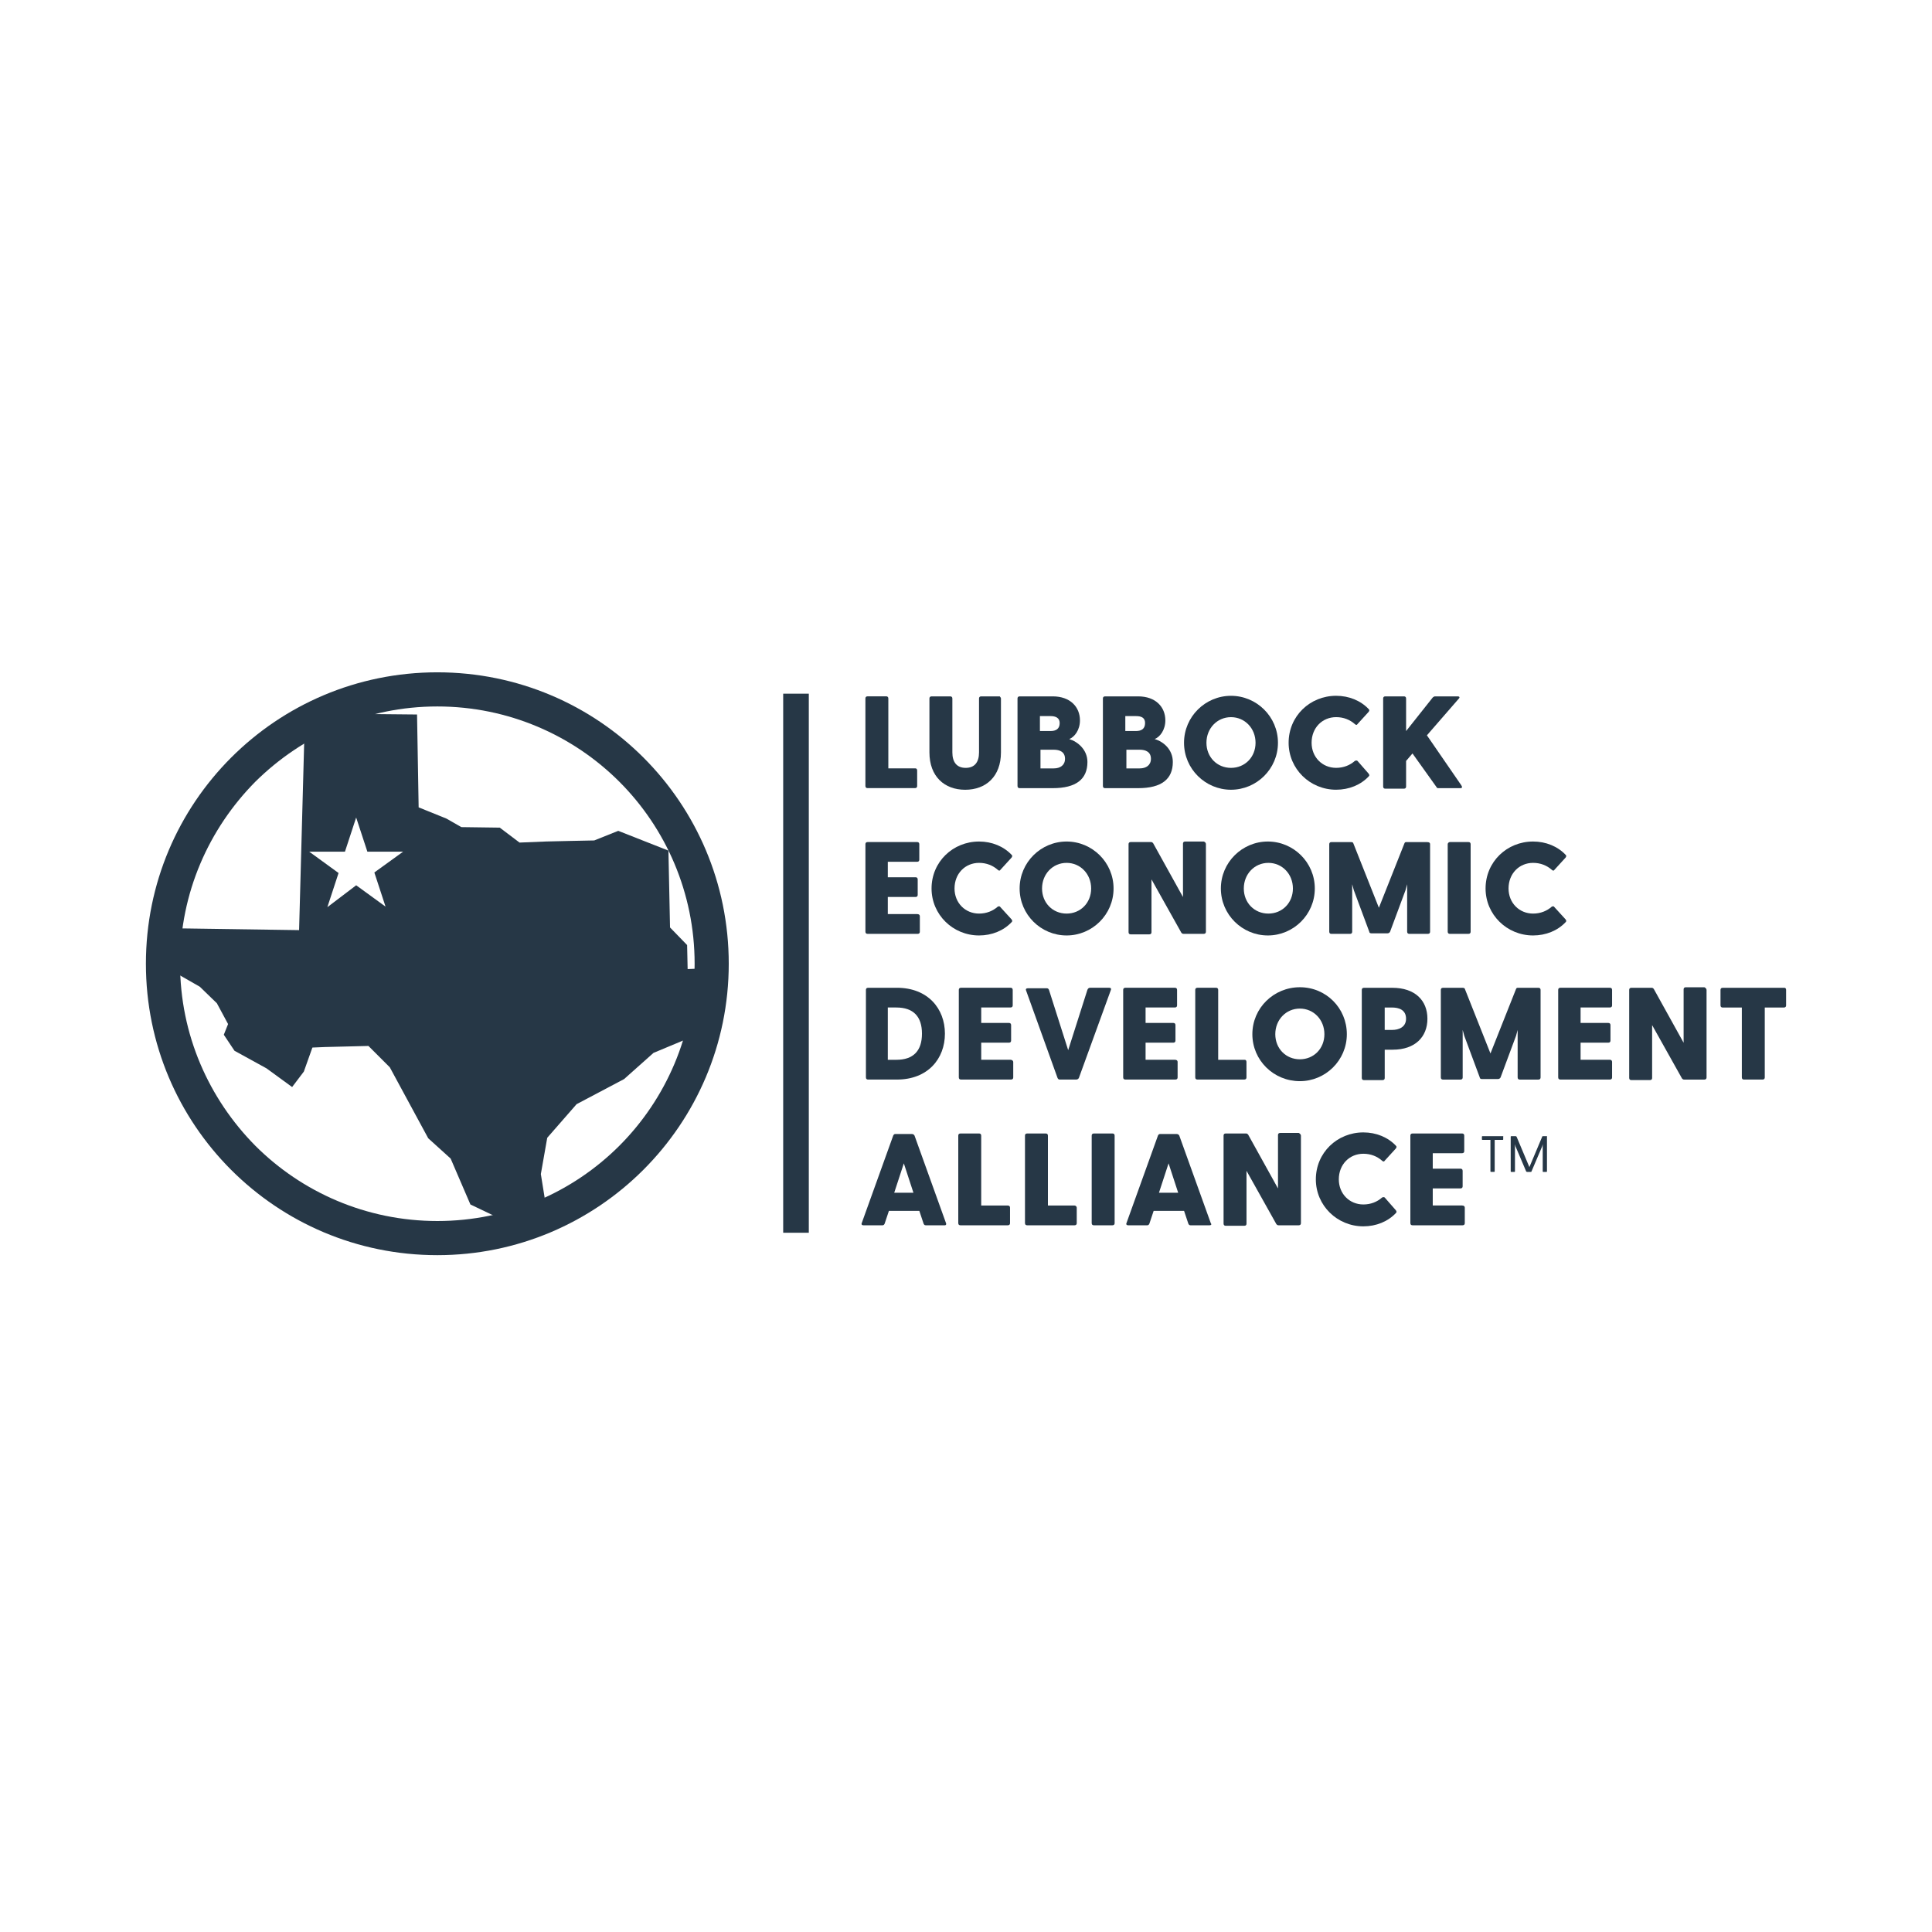 <?xml version="1.0" encoding="UTF-8"?> <!-- Generator: Adobe Illustrator 24.2.1, SVG Export Plug-In . SVG Version: 6.00 Build 0) --> <svg xmlns="http://www.w3.org/2000/svg" xmlns:xlink="http://www.w3.org/1999/xlink" version="1.1" id="Layer_1" x="0px" y="0px" viewBox="0 0 1000 1000" xml:space="preserve"> <g> <g> <g> <defs> <rect id="SVGID_1_" x="75.52" y="348" width="848.95" height="301.68"></rect> </defs> <clipPath id="SVGID_2_"> <use xlink:href="#SVGID_1_" overflow="visible"></use> </clipPath> <path clip-path="url(#SVGID_2_)" fill="#263746" d="M93.2,498.83c0,36.74,14.92,69.9,38.96,94.21 c24.03,24.03,57.46,38.96,94.21,38.96s70.17-14.92,94.21-38.96c24.03-24.03,38.96-57.46,38.96-94.21 c0-36.74-14.92-70.17-38.96-94.21c-24.03-24.03-57.46-38.96-94.21-38.96s-69.9,14.92-94.21,38.96 C108.12,428.94,93.2,462.09,93.2,498.83 M75.52,498.83c0-83.43,67.41-150.84,150.84-150.84S377.2,415.4,377.2,498.83 s-67.68,150.84-150.84,150.84C142.93,649.67,75.52,582.26,75.52,498.83"></path> </g> </g> <g> <g> <defs> <rect id="SVGID_3_" x="75.52" y="348" width="848.95" height="301.68"></rect> </defs> <clipPath id="SVGID_4_"> <use xlink:href="#SVGID_3_" overflow="visible"></use> </clipPath> <path clip-path="url(#SVGID_4_)" fill="#263746" d="M362.28,501.32l-6.36,0.27l-0.27-12.43l-8.84-9.11l-0.83-39.78l-25.97-10.23 l-12.43,4.97l-13.26,0.27l-11.6,0.27l-13.81,0.56l-10.23-7.73l-19.89-0.27l-7.73-4.42l-14.37-5.8l-0.83-48.07l-58.01-0.56 l-3.04,112.17l-75.7-1.1l0.27,6.36l2.76,4.42l7.18,4.42l2.49,8.56l11.6,6.63l8.84,8.56l5.8,10.77l-2.21,5.53l5.53,8.29 l16.57,9.11l13.26,9.67l6.07-8.01l4.42-12.43l6.36-0.27l22.66-0.56l11.05,11.05l19.89,36.74l11.6,10.5l10.23,23.76l24.86,11.88 l12.43-0.27l6.9-0.27l-4.97-9.94l-2.76-17.13l3.31-18.79l15.2-17.4l24.59-12.99l15.2-13.54l18.51-7.73l5.8-20.72L362.28,501.32z M193.76,451.59l5.8,17.68l-15.2-11.05l-14.92,11.33l5.8-17.68l-15.2-11.05h18.51l5.8-17.68l5.8,17.68h18.51L193.76,451.59z"></path> </g> </g> <g> <g> <defs> <rect id="SVGID_5_" x="75.52" y="348" width="848.95" height="301.68"></rect> </defs> <clipPath id="SVGID_6_"> <use xlink:href="#SVGID_5_" overflow="visible"></use> </clipPath> <rect x="405.38" y="359.05" clip-path="url(#SVGID_6_)" fill="#263746" width="13.26" height="279.02"></rect> </g> </g> <g> <g> <defs> <rect id="SVGID_7_" x="75.52" y="348" width="848.95" height="301.68"></rect> </defs> <clipPath id="SVGID_8_"> <use xlink:href="#SVGID_7_" overflow="visible"></use> </clipPath> <path clip-path="url(#SVGID_8_)" fill="#263746" d="M778.06,588.35v1.38c0,0.27-0.27,0.27-0.27,0.27h-4.14v16.3 c0,0.27-0.27,0.27-0.27,0.27h-1.66c-0.27,0-0.27-0.27-0.27-0.27V590h-4.14c-0.27,0-0.27-0.27-0.27-0.27v-1.38 c0-0.27,0.27-0.27,0.27-0.27h11.05C778.06,588.06,778.06,588.06,778.06,588.35"></path> </g> </g> <g> <g> <defs> <rect id="SVGID_9_" x="75.52" y="348" width="848.95" height="301.68"></rect> </defs> <clipPath id="SVGID_10_"> <use xlink:href="#SVGID_9_" overflow="visible"></use> </clipPath> <path clip-path="url(#SVGID_10_)" fill="#263746" d="M800.71,588.35v17.96c0,0.27-0.27,0.27-0.27,0.27h-1.66 c-0.27,0-0.27-0.27-0.27-0.27v-14.09l-0.27,1.1l-5.53,12.99c0,0.27-0.27,0.27-0.56,0.27h-1.66c-0.27,0-0.27,0-0.56-0.27 l-5.52-12.99l-0.27-1.1v14.09c0,0.27-0.27,0.27-0.27,0.27h-1.66c-0.27,0-0.27-0.27-0.27-0.27v-17.96c0-0.27,0.27-0.27,0.27-0.27 h2.21c0.27,0,0.27,0,0.56,0.27l6.63,15.74l6.63-15.74c0-0.27,0.27-0.27,0.56-0.27h2.21 C800.71,588.06,800.71,588.06,800.71,588.35"></path> </g> </g> <g> <g> <defs> <rect id="SVGID_11_" x="75.52" y="348" width="848.95" height="301.68"></rect> </defs> <clipPath id="SVGID_12_"> <use xlink:href="#SVGID_11_" overflow="visible"></use> </clipPath> <path clip-path="url(#SVGID_12_)" fill="#263746" d="M474.72,398.82v8.01c0,0.56-0.27,1.1-1.1,1.1h-24.59 c-0.56,0-1.1-0.27-1.1-1.1v-45.31c0-0.56,0.27-1.1,1.1-1.1h9.67c0.56,0,1.1,0.27,1.1,1.1v36.19h14.09 C474.45,397.72,474.72,398.28,474.72,398.82"></path> </g> </g> <g> <g> <defs> <rect id="SVGID_13_" x="75.52" y="348" width="848.95" height="301.68"></rect> </defs> <clipPath id="SVGID_14_"> <use xlink:href="#SVGID_13_" overflow="visible"></use> </clipPath> <path clip-path="url(#SVGID_14_)" fill="#263746" d="M518.09,361.54v27.9c0,12.43-7.73,19.34-18.51,19.34 c-10.77,0-18.51-6.9-18.51-19.34v-27.9c0-0.56,0.27-1.1,1.1-1.1h9.67c0.56,0,1.1,0.27,1.1,1.1v27.9c0,4.97,2.21,8.01,6.9,8.01 c4.7,0,6.9-3.04,6.9-8.01v-27.9c0-0.56,0.27-1.1,1.1-1.1h9.67C517.54,360.71,518.09,360.98,518.09,361.54"></path> </g> </g> <g> <g> <defs> <rect id="SVGID_15_" x="75.52" y="348" width="848.95" height="301.68"></rect> </defs> <clipPath id="SVGID_16_"> <use xlink:href="#SVGID_15_" overflow="visible"></use> </clipPath> <path clip-path="url(#SVGID_16_)" fill="#263746" d="M562.85,394.41c0,8.84-5.8,13.54-17.96,13.54h-17.13 c-0.56,0-1.1-0.27-1.1-1.1v-45.31c0-0.56,0.27-1.1,1.1-1.1h17.13c9.11,0,14.09,5.53,14.09,12.43c0,4.97-2.76,8.56-5.53,9.67 C557.88,383.91,562.85,388.05,562.85,394.41 M543.79,370.65h-5.53v7.73h5.53c2.76,0,4.7-1.1,4.7-4.14 C548.48,371.48,546.28,370.65,543.79,370.65 M551.25,392.75c0-3.59-2.76-4.7-5.8-4.7h-6.9v9.67h6.9 C548.76,397.72,551.25,396.07,551.25,392.75"></path> </g> </g> <g> <g> <defs> <rect id="SVGID_17_" x="75.52" y="348" width="848.95" height="301.68"></rect> </defs> <clipPath id="SVGID_18_"> <use xlink:href="#SVGID_17_" overflow="visible"></use> </clipPath> <path clip-path="url(#SVGID_18_)" fill="#263746" d="M607.05,394.41c0,8.84-5.8,13.54-17.96,13.54h-17.13 c-0.56,0-1.1-0.27-1.1-1.1v-45.31c0-0.56,0.27-1.1,1.1-1.1h17.13c9.11,0,14.09,5.53,14.09,12.43c0,4.97-2.76,8.56-5.53,9.67 C602.36,383.91,607.05,388.05,607.05,394.41 M587.99,370.65h-5.53v7.73h5.53c2.76,0,4.7-1.1,4.7-4.14 C592.69,371.48,590.75,370.65,587.99,370.65 M595.72,392.75c0-3.59-2.76-4.7-5.8-4.7h-6.9v9.67h6.9 C593.23,397.72,595.72,396.07,595.72,392.75"></path> </g> </g> <g> <g> <defs> <rect id="SVGID_19_" x="75.52" y="348" width="848.95" height="301.68"></rect> </defs> <clipPath id="SVGID_20_"> <use xlink:href="#SVGID_19_" overflow="visible"></use> </clipPath> <path clip-path="url(#SVGID_20_)" fill="#263746" d="M612.85,384.46c0-13.54,11.05-24.31,24.31-24.31s24.31,10.77,24.31,24.31 c0,13.54-11.05,24.31-24.31,24.31S612.85,398,612.85,384.46 M649.87,384.46c0-7.46-5.53-13.26-12.71-13.26 s-12.71,5.8-12.71,13.26c0,7.46,5.53,12.99,12.71,12.99C644.35,397.45,649.87,391.92,649.87,384.46"></path> </g> </g> <g> <g> <defs> <rect id="SVGID_21_" x="75.52" y="348" width="848.95" height="301.68"></rect> </defs> <clipPath id="SVGID_22_"> <use xlink:href="#SVGID_21_" overflow="visible"></use> </clipPath> <path clip-path="url(#SVGID_22_)" fill="#263746" d="M708.44,400.48c0.27,0.56,0.56,0.83,0,1.38c-4.14,4.42-10.23,6.9-16.86,6.9 c-13.54,0-24.59-10.77-24.59-24.31c0-13.81,11.05-24.31,24.59-24.31c6.63,0,12.71,2.49,16.86,6.9c0.56,0.56,0.27,0.83,0,1.38 l-5.8,6.36c-0.27,0.56-0.83,0.56-1.38,0c-2.49-2.21-5.8-3.59-9.67-3.59c-7.18,0-12.71,5.53-12.71,13.26 c0,7.46,5.53,12.99,12.71,12.99c3.87,0,7.18-1.38,9.67-3.59c0.56-0.27,1.1-0.27,1.38,0L708.44,400.48z"></path> </g> </g> <g> <g> <defs> <rect id="SVGID_23_" x="75.52" y="348" width="848.95" height="301.68"></rect> </defs> <clipPath id="SVGID_24_"> <use xlink:href="#SVGID_23_" overflow="visible"></use> </clipPath> <path clip-path="url(#SVGID_24_)" fill="#263746" d="M755.96,407.95h-11.33c-0.56,0-0.83,0-1.1-0.56l-12.43-17.4l-3.31,3.87 v13.26c0,0.56-0.27,1.1-1.1,1.1h-9.67c-0.56,0-1.1-0.27-1.1-1.1v-45.58c0-0.56,0.27-1.1,1.1-1.1h9.67c0.56,0,1.1,0.27,1.1,1.1 v16.86l13.81-17.4c0.27-0.27,0.83-0.56,1.1-0.56h11.88c0.83,0,1.1,0.56,0.56,1.1l-16.57,19.06l17.68,25.69 C757.06,407.39,756.79,407.95,755.96,407.95"></path> </g> </g> <g> <g> <defs> <rect id="SVGID_25_" x="75.52" y="348" width="848.95" height="301.68"></rect> </defs> <clipPath id="SVGID_26_"> <use xlink:href="#SVGID_25_" overflow="visible"></use> </clipPath> <path clip-path="url(#SVGID_26_)" fill="#263746" d="M476.11,474.25v8.01c0,0.56-0.27,1.1-1.1,1.1h-25.97 c-0.56,0-1.1-0.27-1.1-1.1v-45.31c0-0.56,0.27-1.1,1.1-1.1h25.69c0.56,0,1.1,0.27,1.1,1.1v8.01c0,0.56-0.27,1.1-1.1,1.1h-15.2 v8.01h14.37c0.56,0,1.1,0.27,1.1,1.1v8.01c0,0.56-0.27,1.1-1.1,1.1h-14.37v8.84h15.2C475.82,473.15,476.11,473.69,476.11,474.25"></path> </g> </g> <g> <g> <defs> <rect id="SVGID_27_" x="75.52" y="348" width="848.95" height="301.68"></rect> </defs> <clipPath id="SVGID_28_"> <use xlink:href="#SVGID_27_" overflow="visible"></use> </clipPath> <path clip-path="url(#SVGID_28_)" fill="#263746" d="M523.62,475.91c0.27,0.56,0.56,0.83,0,1.38c-4.14,4.42-10.23,6.9-16.86,6.9 c-13.54,0-24.59-10.77-24.59-24.31c0-13.81,11.05-24.31,24.59-24.31c6.63,0,12.71,2.49,16.86,6.9c0.56,0.56,0.27,0.83,0,1.38 l-5.8,6.36c-0.27,0.56-0.83,0.56-1.38,0c-2.49-2.21-5.8-3.59-9.67-3.59c-7.18,0-12.71,5.53-12.71,13.26 c0,7.46,5.53,12.99,12.71,12.99c3.87,0,7.18-1.38,9.67-3.59c0.56-0.27,1.1-0.27,1.38,0.27L523.62,475.91z"></path> </g> </g> <g> <g> <defs> <rect id="SVGID_29_" x="75.52" y="348" width="848.95" height="301.68"></rect> </defs> <clipPath id="SVGID_30_"> <use xlink:href="#SVGID_29_" overflow="visible"></use> </clipPath> <path clip-path="url(#SVGID_30_)" fill="#263746" d="M527.76,459.88c0-13.54,11.05-24.31,24.31-24.31s24.31,10.77,24.31,24.31 c0,13.54-11.05,24.31-24.31,24.31S527.76,473.42,527.76,459.88 M564.78,459.88c0-7.46-5.53-13.26-12.71-13.26 s-12.71,5.8-12.71,13.26c0,7.46,5.53,12.99,12.71,12.99S564.78,467.34,564.78,459.88"></path> </g> </g> <g> <g> <defs> <rect id="SVGID_31_" x="75.52" y="348" width="848.95" height="301.68"></rect> </defs> <clipPath id="SVGID_32_"> <use xlink:href="#SVGID_31_" overflow="visible"></use> </clipPath> <path clip-path="url(#SVGID_32_)" fill="#263746" d="M624.18,436.95v45.31c0,0.56-0.27,1.1-1.1,1.1h-10.5 c-0.56,0-0.83-0.27-1.1-0.56l-15.47-27.63v27.35c0,0.56-0.27,1.1-1.1,1.1h-9.67c-0.56,0-1.1-0.27-1.1-1.1v-45.58 c0-0.56,0.27-1.1,1.1-1.1h10.5c0.56,0,0.83,0.27,1.1,0.56l15.47,27.9v-27.63c0-0.56,0.27-1.1,1.1-1.1h9.67 C623.9,435.85,624.18,436.4,624.18,436.95"></path> </g> </g> <g> <g> <defs> <rect id="SVGID_33_" x="75.52" y="348" width="848.95" height="301.68"></rect> </defs> <clipPath id="SVGID_34_"> <use xlink:href="#SVGID_33_" overflow="visible"></use> </clipPath> <path clip-path="url(#SVGID_34_)" fill="#263746" d="M631.92,459.88c0-13.54,11.05-24.31,24.31-24.31s24.31,10.77,24.31,24.31 c0,13.54-11.05,24.31-24.31,24.31S631.92,473.42,631.92,459.88 M669.21,459.88c0-7.46-5.53-13.26-12.71-13.26 s-12.71,5.8-12.71,13.26c0,7.46,5.53,12.99,12.71,12.99S669.21,467.34,669.21,459.88"></path> </g> </g> <g> <g> <defs> <rect id="SVGID_35_" x="75.52" y="348" width="848.95" height="301.68"></rect> </defs> <clipPath id="SVGID_36_"> <use xlink:href="#SVGID_35_" overflow="visible"></use> </clipPath> <path clip-path="url(#SVGID_36_)" fill="#263746" d="M740.21,436.95v45.31c0,0.56-0.27,1.1-1.1,1.1h-9.67 c-0.56,0-1.1-0.27-1.1-1.1v-24.58l-0.83,3.04l-8.01,21.54c-0.27,0.56-0.83,0.83-1.38,0.83h-8.29c-0.56,0-1.1-0.27-1.1-0.83 l-8.01-21.54l-0.83-3.04v24.59c0,0.56-0.27,1.1-1.1,1.1h-9.67c-0.56,0-1.1-0.27-1.1-1.1v-45.31c0-0.56,0.27-1.1,1.1-1.1h10.23 c0.56,0,1.1,0.27,1.1,0.56l13.26,33.43l13.26-33.43c0.27-0.56,0.56-0.56,1.1-0.56h10.5C739.93,435.85,740.21,436.4,740.21,436.95 "></path> </g> </g> <g> <g> <defs> <rect id="SVGID_37_" x="75.52" y="348" width="848.95" height="301.68"></rect> </defs> <clipPath id="SVGID_38_"> <use xlink:href="#SVGID_37_" overflow="visible"></use> </clipPath> <path clip-path="url(#SVGID_38_)" fill="#263746" d="M750.43,435.85h9.67c0.56,0,1.1,0.27,1.1,1.1v45.31c0,0.56-0.27,1.1-1.1,1.1 h-9.67c-0.56,0-1.1-0.27-1.1-1.1v-45.31C749.33,436.4,749.88,435.85,750.43,435.85"></path> </g> </g> <g> <g> <defs> <rect id="SVGID_39_" x="75.52" y="348" width="848.95" height="301.68"></rect> </defs> <clipPath id="SVGID_40_"> <use xlink:href="#SVGID_39_" overflow="visible"></use> </clipPath> <path clip-path="url(#SVGID_40_)" fill="#263746" d="M810.38,475.91c0.27,0.56,0.56,0.83,0,1.38c-4.14,4.42-10.23,6.9-16.86,6.9 c-13.54,0-24.59-10.77-24.59-24.31c0-13.81,11.05-24.31,24.59-24.31c6.63,0,12.71,2.49,16.86,6.9c0.56,0.56,0.27,0.83,0,1.38 l-5.8,6.36c-0.27,0.56-0.83,0.56-1.38,0c-2.49-2.21-5.8-3.59-9.67-3.59c-7.18,0-12.71,5.53-12.71,13.26 c0,7.46,5.53,12.99,12.71,12.99c3.87,0,7.18-1.38,9.67-3.59c0.56-0.27,1.1-0.27,1.38,0.27L810.38,475.91z"></path> </g> </g> <g> <g> <defs> <rect id="SVGID_41_" x="75.52" y="348" width="848.95" height="301.68"></rect> </defs> <clipPath id="SVGID_42_"> <use xlink:href="#SVGID_41_" overflow="visible"></use> </clipPath> <path clip-path="url(#SVGID_42_)" fill="#263746" d="M489.09,535.02c0,12.99-8.84,23.76-24.86,23.76H449.3 c-0.56,0-1.1-0.27-1.1-1.1v-45.31c0-0.56,0.27-1.1,1.1-1.1h14.92C480.25,511.26,489.09,522.04,489.09,535.02 M477.21,535.02 c0-8.84-4.42-13.54-13.26-13.54h-4.42v27.07h4.42C472.79,548.56,477.21,543.86,477.21,535.02"></path> </g> </g> <g> <g> <defs> <rect id="SVGID_43_" x="75.52" y="348" width="848.95" height="301.68"></rect> </defs> <clipPath id="SVGID_44_"> <use xlink:href="#SVGID_43_" overflow="visible"></use> </clipPath> <path clip-path="url(#SVGID_44_)" fill="#263746" d="M524.45,549.66v8.01c0,0.56-0.27,1.1-1.1,1.1h-25.97 c-0.56,0-1.1-0.27-1.1-1.1v-45.31c0-0.56,0.27-1.1,1.1-1.1h25.7c0.56,0,1.1,0.27,1.1,1.1v8.01c0,0.56-0.27,1.1-1.1,1.1h-15.2 v8.01h14.37c0.56,0,1.1,0.27,1.1,1.1v8.01c0,0.56-0.27,1.1-1.1,1.1h-14.37v8.84h15.2C523.89,548.56,524.45,549.12,524.45,549.66"></path> </g> </g> <g> <g> <defs> <rect id="SVGID_45_" x="75.52" y="348" width="848.95" height="301.68"></rect> </defs> <clipPath id="SVGID_46_"> <use xlink:href="#SVGID_45_" overflow="visible"></use> </clipPath> <path clip-path="url(#SVGID_46_)" fill="#263746" d="M564.23,511.26h9.94c0.83,0,1.1,0.56,0.83,1.1l-16.57,45.58 c-0.27,0.56-0.83,0.83-1.38,0.83h-8.57c-0.56,0-0.83-0.27-1.1-0.83l-16.3-45.31c-0.27-0.56,0-1.1,0.83-1.1h9.94 c0.56,0,0.83,0.27,1.1,0.83l9.94,31.21l9.94-31.21C563.12,511.55,563.68,511.26,564.23,511.26"></path> </g> </g> <g> <g> <defs> <rect id="SVGID_47_" x="75.52" y="348" width="848.95" height="301.68"></rect> </defs> <clipPath id="SVGID_48_"> <use xlink:href="#SVGID_47_" overflow="visible"></use> </clipPath> <path clip-path="url(#SVGID_48_)" fill="#263746" d="M609.53,549.66v8.01c0,0.56-0.27,1.1-1.1,1.1h-25.97 c-0.56,0-1.1-0.27-1.1-1.1v-45.31c0-0.56,0.27-1.1,1.1-1.1h25.69c0.56,0,1.1,0.27,1.1,1.1v8.01c0,0.56-0.27,1.1-1.1,1.1h-15.2 v8.01h14.37c0.56,0,1.1,0.27,1.1,1.1v8.01c0,0.56-0.27,1.1-1.1,1.1h-14.37v8.84h15.2C609.26,548.56,609.53,549.12,609.53,549.66"></path> </g> </g> <g> <g> <defs> <rect id="SVGID_49_" x="75.52" y="348" width="848.95" height="301.68"></rect> </defs> <clipPath id="SVGID_50_"> <use xlink:href="#SVGID_49_" overflow="visible"></use> </clipPath> <path clip-path="url(#SVGID_50_)" fill="#263746" d="M645.17,549.66v8.01c0,0.56-0.27,1.1-1.1,1.1h-24.31 c-0.56,0-1.1-0.27-1.1-1.1v-45.31c0-0.56,0.27-1.1,1.1-1.1h9.67c0.56,0,1.1,0.27,1.1,1.1v36.19h13.81 C644.9,548.56,645.17,549.12,645.17,549.66"></path> </g> </g> <g> <g> <defs> <rect id="SVGID_51_" x="75.52" y="348" width="848.95" height="301.68"></rect> </defs> <clipPath id="SVGID_52_"> <use xlink:href="#SVGID_51_" overflow="visible"></use> </clipPath> <path clip-path="url(#SVGID_52_)" fill="#263746" d="M648.22,535.3c0-13.54,11.05-24.31,24.59-24.31 c13.55,0,24.31,10.77,24.31,24.31s-11.05,24.31-24.31,24.31C659.26,559.62,648.22,548.83,648.22,535.3 M685.51,535.3 c0-7.46-5.53-13.26-12.71-13.26s-12.71,5.8-12.71,13.26s5.53,12.99,12.71,12.99C679.99,548.29,685.51,542.76,685.51,535.3"></path> </g> </g> <g> <g> <defs> <rect id="SVGID_53_" x="75.52" y="348" width="848.95" height="301.68"></rect> </defs> <clipPath id="SVGID_54_"> <use xlink:href="#SVGID_53_" overflow="visible"></use> </clipPath> <path clip-path="url(#SVGID_54_)" fill="#263746" d="M738.83,527.29c0,9.4-6.36,16.03-17.96,16.03h-4.14v14.64 c0,0.56-0.27,1.1-1.1,1.1h-9.67c-0.56,0-1.1-0.27-1.1-1.1v-45.58c0-0.56,0.27-1.1,1.1-1.1h14.64 C732.47,511.26,738.83,517.89,738.83,527.29 M727.77,527.29c0-4.7-3.87-5.8-7.18-5.8h-3.87v11.6h3.87 C723.91,533.09,727.77,531.71,727.77,527.29"></path> </g> </g> <g> <g> <defs> <rect id="SVGID_55_" x="75.52" y="348" width="848.95" height="301.68"></rect> </defs> <clipPath id="SVGID_56_"> <use xlink:href="#SVGID_55_" overflow="visible"></use> </clipPath> <path clip-path="url(#SVGID_56_)" fill="#263746" d="M797.4,512.38v45.31c0,0.56-0.27,1.1-1.1,1.1h-9.67 c-0.56,0-1.1-0.27-1.1-1.1v-24.59l-0.83,3.04l-8.01,21.54c-0.27,0.56-0.83,0.83-1.38,0.83h-8.29c-0.56,0-1.1-0.27-1.1-0.83 l-8.01-21.54l-0.83-3.04v24.59c0,0.56-0.27,1.1-1.1,1.1h-9.11c-0.56,0-1.1-0.27-1.1-1.1v-45.31c0-0.56,0.27-1.1,1.1-1.1h10.23 c0.56,0,1.1,0.27,1.1,0.56l13.26,33.43l13.26-33.43c0.27-0.56,0.56-0.56,1.1-0.56h10.5C797.12,511.26,797.4,511.82,797.4,512.38"></path> </g> </g> <g> <g> <defs> <rect id="SVGID_57_" x="75.52" y="348" width="848.95" height="301.68"></rect> </defs> <clipPath id="SVGID_58_"> <use xlink:href="#SVGID_57_" overflow="visible"></use> </clipPath> <path clip-path="url(#SVGID_58_)" fill="#263746" d="M834.41,549.66v8.01c0,0.56-0.27,1.1-1.1,1.1h-25.69 c-0.56,0-1.1-0.27-1.1-1.1v-45.31c0-0.56,0.27-1.1,1.1-1.1h25.69c0.56,0,1.1,0.27,1.1,1.1v8.01c0,0.56-0.27,1.1-1.1,1.1h-15.2 v8.01h14.37c0.56,0,1.1,0.27,1.1,1.1v8.01c0,0.56-0.27,1.1-1.1,1.1h-14.37v8.84h15.2C834.14,548.56,834.41,549.12,834.41,549.66"></path> </g> </g> <g> <g> <defs> <rect id="SVGID_59_" x="75.52" y="348" width="848.95" height="301.68"></rect> </defs> <clipPath id="SVGID_60_"> <use xlink:href="#SVGID_59_" overflow="visible"></use> </clipPath> <path clip-path="url(#SVGID_60_)" fill="#263746" d="M883.31,512.38v45.31c0,0.56-0.27,1.1-1.1,1.1h-10.5 c-0.56,0-0.83-0.27-1.1-0.56l-15.47-27.63v27.35c0,0.56-0.27,1.1-1.1,1.1h-9.67c-0.56,0-1.1-0.27-1.1-1.1v-45.58 c0-0.56,0.27-1.1,1.1-1.1h10.5c0.56,0,0.83,0.27,1.1,0.56l15.47,27.9v-27.63c0-0.56,0.27-1.1,1.1-1.1h9.67 C882.76,511.26,883.31,511.82,883.31,512.38"></path> </g> </g> <g> <g> <defs> <rect id="SVGID_61_" x="75.52" y="348" width="848.95" height="301.68"></rect> </defs> <clipPath id="SVGID_62_"> <use xlink:href="#SVGID_61_" overflow="visible"></use> </clipPath> <path clip-path="url(#SVGID_62_)" fill="#263746" d="M924.48,512.38v8.01c0,0.56-0.27,1.1-1.1,1.1h-9.94v36.19 c0,0.56-0.27,1.1-1.1,1.1h-9.67c-0.56,0-1.1-0.27-1.1-1.1v-36.19h-9.94c-0.56,0-1.1-0.27-1.1-1.1v-8.01c0-0.56,0.27-1.1,1.1-1.1 h32.04C924.2,511.26,924.48,511.82,924.48,512.38"></path> </g> </g> <g> <g> <defs> <rect id="SVGID_63_" x="75.52" y="348" width="848.95" height="301.68"></rect> </defs> <clipPath id="SVGID_64_"> <use xlink:href="#SVGID_63_" overflow="visible"></use> </clipPath> <path clip-path="url(#SVGID_64_)" fill="#263746" d="M489.09,634.2h-9.94c-0.56,0-0.83-0.27-1.1-0.83l-2.21-6.63h-15.74 l-2.21,6.63c-0.27,0.56-0.56,0.83-1.1,0.83h-9.94c-0.83,0-1.1-0.56-0.83-1.1l16.3-45.31c0.27-0.56,0.56-0.83,1.1-0.83h8.56 c0.56,0,1.1,0.27,1.38,0.83l16.3,45.31C489.92,633.65,489.64,634.2,489.09,634.2 M472.79,617.35l-4.97-15.2l-4.97,15.2H472.79z"></path> </g> </g> <g> <g> <defs> <rect id="SVGID_65_" x="75.52" y="348" width="848.95" height="301.68"></rect> </defs> <clipPath id="SVGID_66_"> <use xlink:href="#SVGID_65_" overflow="visible"></use> </clipPath> <path clip-path="url(#SVGID_66_)" fill="#263746" d="M522.79,625.09v8.01c0,0.56-0.27,1.1-1.1,1.1h-24.59 c-0.56,0-1.1-0.27-1.1-1.1v-45.31c0-0.56,0.27-1.1,1.1-1.1h9.67c0.56,0,1.1,0.27,1.1,1.1v36.19h13.81 C522.52,623.99,522.79,624.53,522.79,625.09"></path> </g> </g> <g> <g> <defs> <rect id="SVGID_67_" x="75.52" y="348" width="848.95" height="301.68"></rect> </defs> <clipPath id="SVGID_68_"> <use xlink:href="#SVGID_67_" overflow="visible"></use> </clipPath> <path clip-path="url(#SVGID_68_)" fill="#263746" d="M557.32,625.09v8.01c0,0.56-0.27,1.1-1.1,1.1h-24.59 c-0.56,0-1.1-0.27-1.1-1.1v-45.31c0-0.56,0.27-1.1,1.1-1.1h9.67c0.56,0,1.1,0.27,1.1,1.1v36.19h13.81 C556.78,623.99,557.32,624.53,557.32,625.09"></path> </g> </g> <g> <g> <defs> <rect id="SVGID_69_" x="75.52" y="348" width="848.95" height="301.68"></rect> </defs> <clipPath id="SVGID_70_"> <use xlink:href="#SVGID_69_" overflow="visible"></use> </clipPath> <path clip-path="url(#SVGID_70_)" fill="#263746" d="M566.16,586.69h9.67c0.56,0,1.1,0.27,1.1,1.1v45.31c0,0.56-0.27,1.1-1.1,1.1 h-9.67c-0.56,0-1.1-0.27-1.1-1.1v-45.31C565.06,587.23,565.33,586.69,566.16,586.69"></path> </g> </g> <g> <g> <defs> <rect id="SVGID_71_" x="75.52" y="348" width="848.95" height="301.68"></rect> </defs> <clipPath id="SVGID_72_"> <use xlink:href="#SVGID_71_" overflow="visible"></use> </clipPath> <path clip-path="url(#SVGID_72_)" fill="#263746" d="M626.12,634.2h-9.94c-0.56,0-0.83-0.27-1.1-0.83l-2.21-6.63h-15.74 l-2.21,6.63c-0.27,0.56-0.56,0.83-1.1,0.83h-9.94c-0.83,0-1.1-0.56-0.83-1.1l16.3-45.31c0.27-0.56,0.56-0.83,1.1-0.83h8.57 c0.56,0,1.1,0.27,1.38,0.83l16.3,45.31C627.22,633.65,626.95,634.2,626.12,634.2 M609.82,617.35l-4.97-15.2l-4.97,15.2H609.82z"></path> </g> </g> <g> <g> <defs> <rect id="SVGID_73_" x="75.52" y="348" width="848.95" height="301.68"></rect> </defs> <clipPath id="SVGID_74_"> <use xlink:href="#SVGID_73_" overflow="visible"></use> </clipPath> <path clip-path="url(#SVGID_74_)" fill="#263746" d="M673.36,587.79v45.31c0,0.56-0.27,1.1-1.1,1.1h-10.5 c-0.56,0-0.83-0.27-1.1-0.56l-15.47-27.63v27.35c0,0.56-0.27,1.1-1.1,1.1h-9.67c-0.56,0-1.1-0.27-1.1-1.1v-45.58 c0-0.56,0.27-1.1,1.1-1.1h10.5c0.56,0,0.83,0.27,1.1,0.56l15.47,27.9v-27.63c0-0.56,0.27-1.1,1.1-1.1h9.67 C672.8,586.69,673.36,587.23,673.36,587.79"></path> </g> </g> <g> <g> <defs> <rect id="SVGID_75_" x="75.52" y="348" width="848.95" height="301.68"></rect> </defs> <clipPath id="SVGID_76_"> <use xlink:href="#SVGID_75_" overflow="visible"></use> </clipPath> <path clip-path="url(#SVGID_76_)" fill="#263746" d="M722.53,626.47c0.27,0.56,0.56,0.83,0,1.38c-4.14,4.42-10.23,6.9-16.86,6.9 c-13.54,0-24.59-10.77-24.59-24.31c0-13.81,11.05-24.31,24.59-24.31c6.63,0,12.71,2.49,16.86,6.9c0.56,0.56,0.27,0.83,0,1.38 l-5.8,6.36c-0.27,0.56-0.83,0.56-1.38,0c-2.49-2.21-5.8-3.59-9.67-3.59c-7.18,0-12.71,5.53-12.71,13.26 c0,7.46,5.53,12.99,12.71,12.99c3.87,0,7.18-1.38,9.67-3.59c0.56-0.27,1.1-0.27,1.38,0L722.53,626.47z"></path> </g> </g> <g> <g> <defs> <rect id="SVGID_77_" x="75.52" y="348" width="848.95" height="301.68"></rect> </defs> <clipPath id="SVGID_78_"> <use xlink:href="#SVGID_77_" overflow="visible"></use> </clipPath> <path clip-path="url(#SVGID_78_)" fill="#263746" d="M758.17,625.09v8.01c0,0.56-0.27,1.1-1.1,1.1h-25.97 c-0.56,0-1.1-0.27-1.1-1.1v-45.31c0-0.56,0.27-1.1,1.1-1.1h25.69c0.56,0,1.1,0.27,1.1,1.1v8.01c0,0.56-0.27,1.1-1.1,1.1h-15.2 v8.01h14.37c0.56,0,1.1,0.27,1.1,1.1v8.01c0,0.56-0.27,1.1-1.1,1.1h-14.37v8.84h15.2C757.89,623.99,758.17,624.53,758.17,625.09"></path> </g> </g> </g> </svg> 